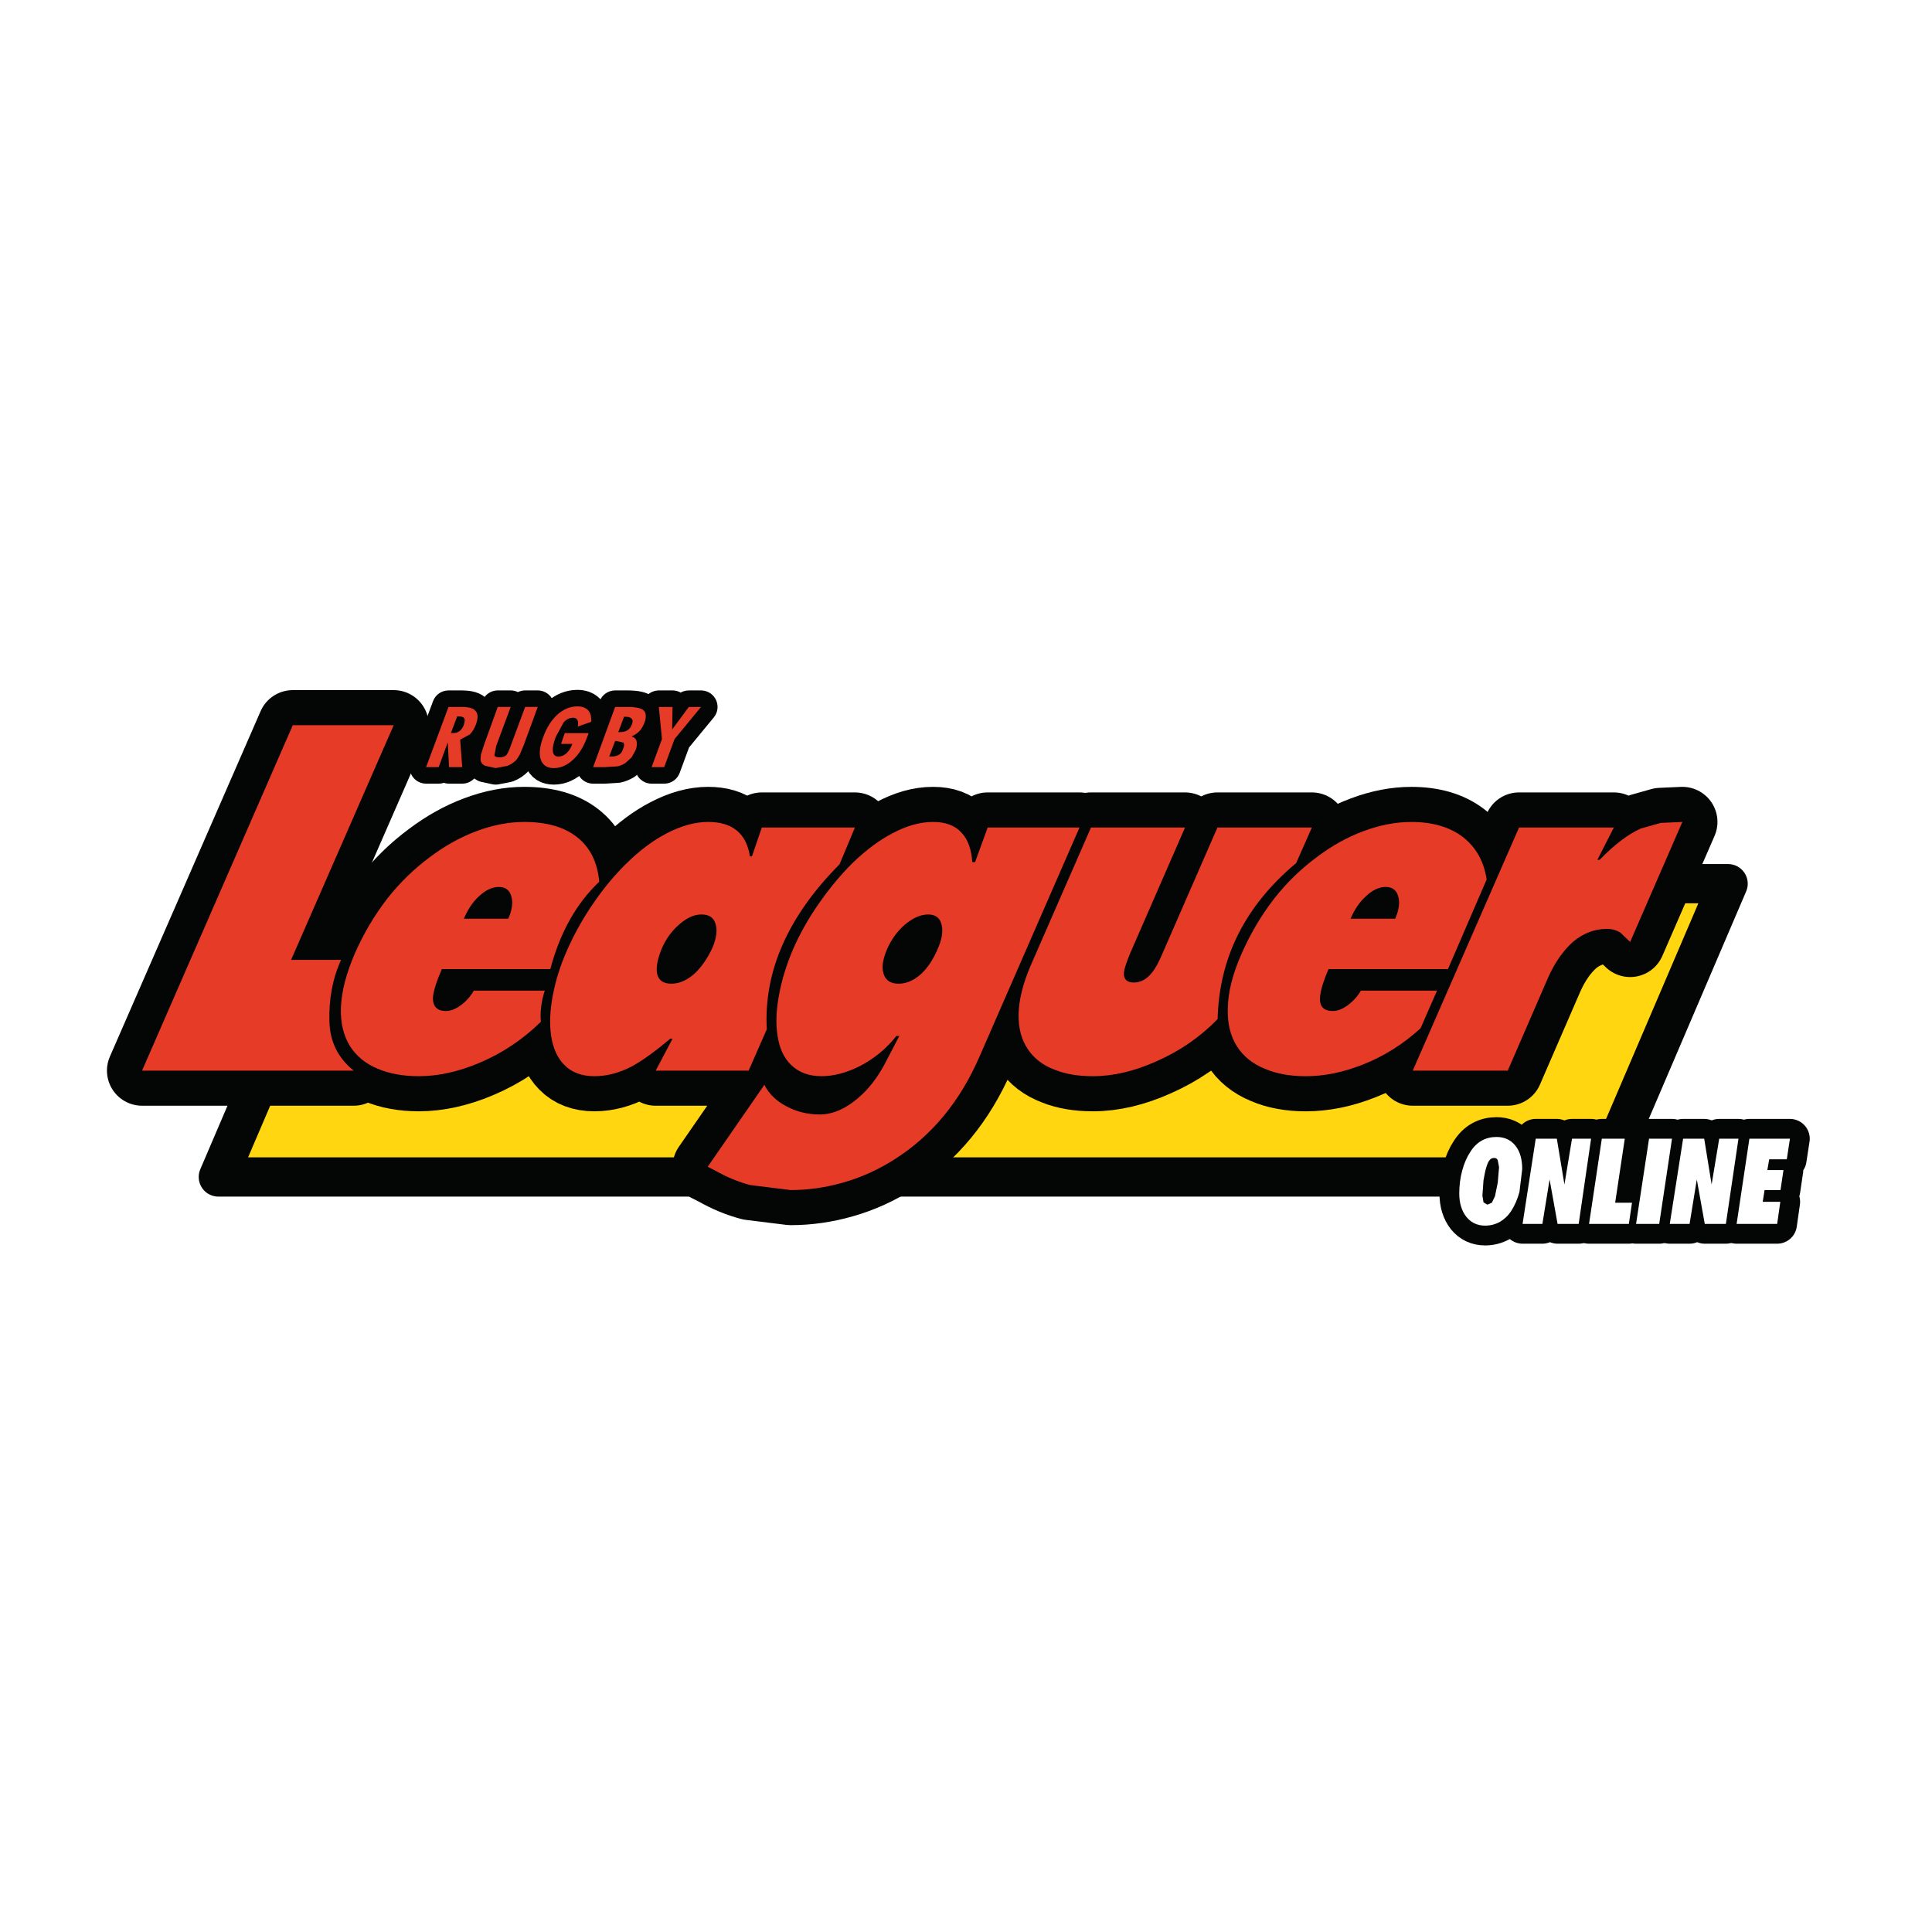 <?xml version="1.0" encoding="utf-8"?>
<!-- Generator: Adobe Illustrator 13.0.0, SVG Export Plug-In . SVG Version: 6.00 Build 14948)  -->
<!DOCTYPE svg PUBLIC "-//W3C//DTD SVG 1.0//EN" "http://www.w3.org/TR/2001/REC-SVG-20010904/DTD/svg10.dtd">
<svg version="1.0" id="Layer_1" xmlns="http://www.w3.org/2000/svg" xmlns:xlink="http://www.w3.org/1999/xlink" x="0px" y="0px"
	 width="192.756px" height="192.756px" viewBox="0 0 192.756 192.756" enable-background="new 0 0 192.756 192.756"
	 xml:space="preserve">
<g>
	<polygon fill-rule="evenodd" clip-rule="evenodd" fill="#FFFFFF" points="0,0 192.756,0 192.756,192.756 0,192.756 0,0 	"/>
	<polygon fill-rule="evenodd" clip-rule="evenodd" fill="#FFD610" points="159.888,117.428 21.784,117.428 34.309,88.166 
		172.413,88.166 159.888,117.428 	"/>
	
		<polygon fill="none" stroke="#040606" stroke-width="3.917" stroke-linecap="round" stroke-linejoin="round" stroke-miterlimit="2.613" points="
		159.888,117.426 21.784,117.426 34.309,88.166 172.413,88.166 159.888,117.426 	"/>
	<path fill-rule="evenodd" clip-rule="evenodd" fill="#040606" d="M42.511,76.538l2.235-6.006h1.312
		c0.739,0,1.201,0.134,1.404,0.422c0.24,0.269,0.24,0.69,0.037,1.285c-0.167,0.441-0.37,0.787-0.628,1.037l-0.96,0.518l0.204,2.744
		h-1.312l-0.129-2.475l-0.905,2.475H42.511L42.511,76.538L42.511,76.538z M45.614,71.472l-0.628,1.669h0.166
		c0.277,0,0.499-0.058,0.684-0.192c0.203-0.153,0.351-0.365,0.443-0.652c0.092-0.288,0.111-0.48,0.055-0.614
		c-0.074-0.134-0.258-0.211-0.554-0.211H45.614L45.614,71.472z"/>
	
		<path fill="none" stroke="#040606" stroke-width="3.294" stroke-linecap="round" stroke-linejoin="round" stroke-miterlimit="2.613" d="
		M42.511,76.538l2.235-6.006h1.312c0.739,0,1.201,0.134,1.404,0.422c0.24,0.269,0.24,0.69,0.037,1.285
		c-0.167,0.441-0.37,0.787-0.628,1.037l-0.96,0.518l0.204,2.744h-1.312l-0.129-2.475l-0.905,2.475H42.511 M45.614,71.472
		l-0.628,1.669h0.166c0.277,0,0.499-0.058,0.684-0.192c0.203-0.153,0.351-0.365,0.443-0.652c0.092-0.288,0.111-0.48,0.055-0.614
		c-0.074-0.134-0.258-0.211-0.554-0.211H45.614L45.614,71.472z"/>
	<path fill-rule="evenodd" clip-rule="evenodd" fill="#040606" d="M51.544,75.789c-0.277,0.288-0.572,0.48-0.905,0.614l-1.183,0.23
		l-1.071-0.23c-0.259-0.134-0.407-0.326-0.443-0.614l0.037-0.499l0.314-0.979l1.367-3.78h1.293l-1.441,3.876l-0.184,0.959
		c0.055,0.134,0.222,0.192,0.499,0.192c0.277,0,0.499-0.058,0.665-0.192c0.148-0.154,0.295-0.479,0.462-0.959l1.441-3.876h1.256
		l-1.385,3.78l-0.406,0.979L51.544,75.789L51.544,75.789z"/>
	
		<path fill="none" stroke="#040606" stroke-width="3.294" stroke-linecap="round" stroke-linejoin="round" stroke-miterlimit="2.613" d="
		M51.544,75.789c-0.277,0.288-0.572,0.48-0.905,0.614l-1.183,0.23l-1.071-0.23c-0.259-0.134-0.407-0.326-0.443-0.614l0.037-0.499
		l0.314-0.979l1.367-3.78h1.293l-1.441,3.876l-0.185,0.959c0.056,0.134,0.222,0.192,0.499,0.192c0.277,0,0.499-0.058,0.665-0.192
		c0.148-0.154,0.295-0.479,0.462-0.959l1.441-3.876h1.256l-1.385,3.78l-0.406,0.979L51.544,75.789L51.544,75.789z"/>
	<path fill-rule="evenodd" clip-rule="evenodd" fill="#040606" d="M58.675,73.314l-0.056,0.115c-0.351,1.017-0.831,1.804-1.441,2.36
		c-0.591,0.557-1.238,0.845-1.921,0.845c-0.665,0-1.09-0.269-1.293-0.825c-0.203-0.557-0.129-1.305,0.222-2.245
		c0.351-0.979,0.832-1.727,1.441-2.283c0.61-0.537,1.275-0.806,1.977-0.806c0.462,0,0.832,0.135,1.072,0.384
		c0.24,0.269,0.333,0.652,0.314,1.151l-1.349,0.48c0.056-0.288,0.056-0.499-0.037-0.653c-0.074-0.153-0.222-0.23-0.425-0.23
		c-0.351,0-0.665,0.154-0.942,0.461l-0.794,1.458c-0.24,0.652-0.333,1.151-0.277,1.477c0.055,0.327,0.24,0.48,0.554,0.48
		c0.296,0,0.554-0.115,0.794-0.327c0.24-0.21,0.443-0.537,0.591-0.94h-1.127l0.37-1.074h2.364L58.675,73.314L58.675,73.314z"/>
	
		<path fill="none" stroke="#040606" stroke-width="3.294" stroke-linecap="round" stroke-linejoin="round" stroke-miterlimit="2.613" d="
		M58.675,73.314l-0.056,0.115c-0.351,1.017-0.831,1.804-1.441,2.36c-0.591,0.557-1.238,0.845-1.921,0.845
		c-0.665,0-1.09-0.269-1.293-0.825c-0.203-0.557-0.129-1.305,0.222-2.245c0.351-0.979,0.832-1.727,1.441-2.283
		c0.61-0.537,1.275-0.806,1.977-0.806c0.462,0,0.832,0.135,1.072,0.384c0.24,0.269,0.333,0.652,0.314,1.151l-1.349,0.48
		c0.056-0.288,0.056-0.499-0.037-0.653c-0.074-0.153-0.222-0.23-0.425-0.23c-0.351,0-0.665,0.154-0.942,0.461l-0.794,1.458
		c-0.24,0.652-0.333,1.151-0.277,1.477c0.055,0.327,0.24,0.48,0.554,0.48c0.296,0,0.554-0.115,0.794-0.327
		c0.24-0.21,0.443-0.537,0.591-0.94h-1.127l0.37-1.074h2.364L58.675,73.314L58.675,73.314z"/>
	<path fill-rule="evenodd" clip-rule="evenodd" fill="#040606" d="M63.792,72.95c-0.204,0.211-0.462,0.384-0.776,0.518
		c0.277,0.096,0.443,0.25,0.499,0.499c0.056,0.21,0.037,0.499-0.092,0.863l-0.406,0.729l-0.628,0.576
		c-0.258,0.153-0.517,0.269-0.794,0.326l-1.256,0.077h-1.164l2.198-6.006h1.238c0.831,0,1.385,0.115,1.626,0.365
		c0.24,0.25,0.258,0.671,0.055,1.228C64.161,72.451,63.995,72.738,63.792,72.95L63.792,72.95L63.792,72.95z M61.815,73.045
		c0.332,0,0.591-0.058,0.794-0.192c0.185-0.115,0.333-0.307,0.425-0.556c0.111-0.25,0.111-0.461-0.018-0.595
		c-0.111-0.134-0.314-0.192-0.628-0.192h-0.129l-0.573,1.535H61.815L61.815,73.045L61.815,73.045z M62.185,74.082l-0.684-0.153
		h-0.129l-0.591,1.554h0.185c0.314,0,0.591-0.058,0.794-0.192c0.185-0.096,0.314-0.288,0.406-0.576
		C62.295,74.427,62.295,74.216,62.185,74.082L62.185,74.082z"/>
	
		<path fill="none" stroke="#040606" stroke-width="3.294" stroke-linecap="round" stroke-linejoin="round" stroke-miterlimit="2.613" d="
		M63.792,72.95c-0.204,0.211-0.462,0.384-0.776,0.518c0.277,0.096,0.443,0.25,0.499,0.499c0.056,0.21,0.037,0.499-0.092,0.863
		l-0.406,0.729l-0.628,0.576c-0.258,0.153-0.517,0.269-0.794,0.326l-1.256,0.077h-1.164l2.198-6.006h1.238
		c0.831,0,1.385,0.115,1.626,0.365c0.24,0.25,0.258,0.671,0.055,1.228C64.161,72.451,63.995,72.738,63.792,72.95 M61.815,73.045
		c0.333,0,0.591-0.058,0.794-0.192c0.185-0.115,0.333-0.307,0.425-0.556c0.111-0.25,0.111-0.461-0.018-0.595
		c-0.111-0.134-0.314-0.192-0.628-0.192h-0.129l-0.573,1.535H61.815 M62.185,74.082l-0.684-0.153h-0.129l-0.591,1.554h0.185
		c0.314,0,0.591-0.058,0.794-0.192c0.185-0.096,0.314-0.288,0.406-0.576C62.295,74.427,62.295,74.216,62.185,74.082L62.185,74.082z"
		/>
	<polygon fill-rule="evenodd" clip-rule="evenodd" fill="#040606" points="69.943,70.532 67.301,73.736 66.267,76.538 
		65.011,76.538 66.045,73.736 65.731,70.532 67.099,70.532 67.061,72.777 68.724,70.532 69.943,70.532 	"/>
	
		<polygon fill="none" stroke="#040606" stroke-width="3.294" stroke-linecap="round" stroke-linejoin="round" stroke-miterlimit="2.613" points="
		69.943,70.532 67.301,73.736 66.267,76.538 65.011,76.538 66.045,73.736 65.731,70.532 67.099,70.532 67.061,72.777 68.724,70.532 
		69.943,70.532 	"/>
	<path fill-rule="evenodd" clip-rule="evenodd" fill="#040606" d="M39.278,72.355L29.044,95.764h4.988
		c-0.85,1.861-1.238,3.914-1.164,6.197c0.055,1.977,0.868,3.607,2.419,4.855H14.173L29.21,72.355H39.278L39.278,72.355z"/>
	
		<path fill="none" stroke="#040606" stroke-width="7.004" stroke-linecap="round" stroke-linejoin="round" stroke-miterlimit="2.613" d="
		M39.278,72.355L29.044,95.764h4.988c-0.85,1.861-1.238,3.914-1.164,6.197c0.055,1.977,0.868,3.607,2.419,4.855H14.173L29.21,72.355
		H39.278L39.278,72.355z"/>
	<path fill-rule="evenodd" clip-rule="evenodd" fill="#040606" d="M47.535,82.927c1.626-0.614,3.215-0.921,4.767-0.921
		c2.216,0,3.971,0.499,5.246,1.497c1.312,1.017,2.069,2.514,2.235,4.471c-2.291,2.168-3.917,5.084-4.877,8.711H44.081
		c-0.536,1.247-0.832,2.188-0.887,2.84c-0.019,0.9,0.425,1.342,1.293,1.342c0.48,0,0.979-0.191,1.514-0.594
		c0.499-0.365,0.924-0.844,1.275-1.439h7.075c-0.351,1.113-0.48,2.148-0.388,3.107c-1.773,1.746-3.824,3.129-6.151,4.107
		c-2.087,0.883-4.101,1.324-6.022,1.324c-1.57,0-2.956-0.25-4.12-0.748c-1.201-0.5-2.106-1.248-2.752-2.246
		c-0.646-1.055-0.96-2.34-0.905-3.838c0.055-1.611,0.536-3.434,1.404-5.449c0.868-1.957,1.939-3.78,3.232-5.449
		c1.256-1.593,2.66-2.955,4.212-4.106C44.358,84.405,45.928,83.522,47.535,82.927L47.535,82.927L47.535,82.927z M47.757,89.451
		c-0.609,0.556-1.09,1.305-1.478,2.207h4.434c0.37-0.844,0.48-1.574,0.314-2.188c-0.166-0.652-0.591-0.979-1.256-0.979
		C49.087,88.492,48.422,88.818,47.757,89.451L47.757,89.451z"/>
	
		<path fill="none" stroke="#040606" stroke-width="7.004" stroke-linecap="round" stroke-linejoin="round" stroke-miterlimit="2.613" d="
		M47.535,82.927c1.626-0.614,3.215-0.921,4.767-0.921c2.216,0,3.971,0.499,5.246,1.497c1.312,1.017,2.069,2.514,2.235,4.471
		c-2.291,2.168-3.917,5.084-4.877,8.711H44.081c-0.536,1.247-0.832,2.188-0.887,2.84c-0.019,0.9,0.425,1.342,1.293,1.342
		c0.48,0,0.979-0.191,1.515-0.594c0.499-0.365,0.924-0.844,1.275-1.439h7.075c-0.351,1.113-0.48,2.148-0.388,3.107
		c-1.773,1.746-3.824,3.129-6.151,4.107c-2.087,0.883-4.101,1.324-6.022,1.324c-1.57,0-2.956-0.25-4.12-0.748
		c-1.201-0.5-2.106-1.248-2.752-2.246c-0.646-1.055-0.96-2.34-0.905-3.838c0.055-1.611,0.536-3.434,1.404-5.449
		c0.869-1.957,1.94-3.78,3.233-5.449c1.256-1.593,2.66-2.955,4.212-4.106C44.358,84.405,45.928,83.522,47.535,82.927 M47.757,89.451
		c-0.609,0.556-1.09,1.305-1.478,2.207h4.434c0.37-0.844,0.48-1.574,0.314-2.188c-0.166-0.652-0.591-0.979-1.256-0.979
		C49.087,88.492,48.422,88.818,47.757,89.451L47.757,89.451z"/>
	<path fill-rule="evenodd" clip-rule="evenodd" fill="#040606" d="M70.645,82.006c2.438,0,3.824,1.151,4.175,3.435h0.204
		l0.979-2.878h9.292l-1.533,3.665c-5.154,5.2-7.574,10.688-7.26,16.464l-1.81,4.125h-9.273l1.681-3.186h-0.222
		c-1.534,1.285-2.79,2.188-3.806,2.744c-1.275,0.672-2.531,0.998-3.769,0.998c-1.274,0-2.291-0.385-3.011-1.133
		c-0.683-0.691-1.126-1.67-1.312-2.936c-0.166-1.17-0.111-2.533,0.185-4.049c0.277-1.459,0.739-2.936,1.404-4.432
		c0.684-1.554,1.533-3.089,2.549-4.586c1.053-1.554,2.18-2.917,3.417-4.125c1.312-1.286,2.623-2.264,3.953-2.955
		C67.948,82.39,69.333,82.006,70.645,82.006L70.645,82.006L70.645,82.006z M71.384,92.157c-0.185-0.614-0.647-0.921-1.404-0.921
		c-0.739,0-1.478,0.345-2.235,1.017c-0.721,0.633-1.293,1.401-1.7,2.341c-0.425,1.017-0.591,1.842-0.499,2.475
		c0.129,0.711,0.591,1.074,1.422,1.074c0.831,0,1.644-0.363,2.42-1.094c0.683-0.671,1.256-1.534,1.718-2.551
		C71.495,93.538,71.587,92.751,71.384,92.157L71.384,92.157z"/>
	
		<path fill="none" stroke="#040606" stroke-width="7.004" stroke-linecap="round" stroke-linejoin="round" stroke-miterlimit="2.613" d="
		M70.645,82.006c2.438,0,3.824,1.151,4.175,3.435h0.204l0.979-2.878h9.292l-1.534,3.665c-5.154,5.2-7.574,10.688-7.26,16.464
		l-1.81,4.125h-9.273l1.681-3.186h-0.222c-1.534,1.285-2.79,2.188-3.806,2.744c-1.275,0.672-2.531,0.998-3.769,0.998
		c-1.274,0-2.291-0.385-3.011-1.133c-0.683-0.691-1.126-1.67-1.312-2.936c-0.166-1.17-0.111-2.533,0.185-4.049
		c0.277-1.459,0.739-2.936,1.404-4.432c0.684-1.554,1.533-3.089,2.549-4.586c1.053-1.554,2.18-2.917,3.417-4.125
		c1.312-1.286,2.623-2.264,3.953-2.955C67.948,82.39,69.333,82.006,70.645,82.006 M71.384,92.157
		c-0.185-0.614-0.647-0.921-1.404-0.921c-0.739,0-1.478,0.345-2.235,1.017c-0.721,0.633-1.293,1.401-1.7,2.341
		c-0.425,1.017-0.591,1.842-0.499,2.475c0.129,0.711,0.591,1.074,1.422,1.074c0.831,0,1.644-0.363,2.42-1.094
		c0.683-0.671,1.256-1.534,1.718-2.551C71.495,93.538,71.587,92.751,71.384,92.157L71.384,92.157z"/>
	<path fill-rule="evenodd" clip-rule="evenodd" fill="#040606" d="M93.09,82.006c1.238,0,2.18,0.345,2.826,1.055
		c0.647,0.671,0.998,1.65,1.09,2.955h0.277l1.256-3.454h9.163l-9.976,22.854c-1.939,4.471-4.748,7.867-8.405,10.207
		c-1.644,1.055-3.362,1.842-5.191,2.359c-1.736,0.5-3.492,0.75-5.247,0.75l-4.045-0.5c-1.164-0.307-2.328-0.787-3.474-1.439
		l-0.757-0.383l5.652-8.174c0.462,0.902,1.201,1.631,2.254,2.168c0.979,0.518,2.069,0.787,3.27,0.787
		c1.256,0,2.494-0.52,3.732-1.555c1.164-0.959,2.124-2.227,2.918-3.799l1.293-2.477h-0.295c-0.998,1.268-2.217,2.266-3.658,3.014
		c-1.349,0.672-2.604,0.998-3.806,0.998c-1.274,0-2.291-0.385-3.048-1.133c-0.72-0.691-1.164-1.67-1.349-2.936
		c-0.185-1.209-0.129-2.57,0.167-4.105c0.277-1.479,0.739-2.994,1.404-4.529c0.665-1.516,1.515-3.032,2.549-4.51
		c1.053-1.516,2.18-2.878,3.381-4.067c1.312-1.267,2.623-2.245,3.935-2.936C90.43,82.39,91.778,82.006,93.09,82.006L93.09,82.006
		L93.09,82.006z M88.49,94.728c-0.425,0.998-0.536,1.804-0.333,2.437c0.203,0.652,0.702,0.979,1.496,0.979
		c0.776,0,1.533-0.326,2.272-0.997c0.646-0.614,1.164-1.401,1.588-2.379c0.443-0.959,0.591-1.784,0.443-2.456
		c-0.148-0.71-0.591-1.075-1.349-1.075s-1.533,0.345-2.328,1.017C89.506,92.924,88.915,93.75,88.49,94.728L88.49,94.728z"/>
	
		<path fill="none" stroke="#040606" stroke-width="7.004" stroke-linecap="round" stroke-linejoin="round" stroke-miterlimit="2.613" d="
		M93.09,82.006c1.238,0,2.18,0.345,2.826,1.055c0.647,0.671,0.998,1.65,1.09,2.955h0.277l1.256-3.454h9.163l-9.976,22.854
		c-1.939,4.471-4.748,7.867-8.405,10.207c-1.644,1.055-3.362,1.842-5.191,2.359c-1.736,0.5-3.492,0.75-5.247,0.75l-4.045-0.5
		c-1.164-0.307-2.328-0.787-3.474-1.439l-0.757-0.383l5.652-8.174c0.462,0.902,1.201,1.631,2.254,2.168
		c0.979,0.518,2.069,0.787,3.27,0.787c1.256,0,2.494-0.52,3.732-1.555c1.164-0.959,2.124-2.227,2.918-3.799l1.293-2.477h-0.295
		c-0.998,1.268-2.217,2.266-3.658,3.014c-1.349,0.672-2.604,0.998-3.806,0.998c-1.274,0-2.291-0.385-3.048-1.133
		c-0.72-0.691-1.164-1.67-1.349-2.936c-0.185-1.209-0.129-2.57,0.167-4.105c0.277-1.479,0.739-2.994,1.404-4.529
		c0.665-1.516,1.515-3.032,2.549-4.51c1.053-1.516,2.18-2.878,3.381-4.067c1.312-1.267,2.623-2.245,3.935-2.936
		C90.43,82.39,91.778,82.006,93.09,82.006 M88.49,94.728c-0.425,0.998-0.536,1.804-0.333,2.437c0.203,0.652,0.702,0.979,1.496,0.979
		c0.776,0,1.533-0.326,2.272-0.997c0.646-0.614,1.164-1.401,1.588-2.379c0.443-0.959,0.591-1.784,0.443-2.456
		c-0.148-0.71-0.591-1.075-1.349-1.075s-1.533,0.345-2.328,1.017C89.506,92.924,88.915,93.75,88.49,94.728L88.49,94.728z"/>
	<path fill-rule="evenodd" clip-rule="evenodd" fill="#040606" d="M118.231,82.562l-5.468,12.53
		c-0.388,0.94-0.609,1.593-0.629,1.976c-0.036,0.633,0.297,0.959,0.979,0.959c0.684,0,1.294-0.326,1.792-0.959
		c0.333-0.383,0.702-1.036,1.09-1.976l5.469-12.53h9.421l-1.57,3.55c-5.08,4.241-7.685,9.44-7.833,15.562
		c-1.736,1.785-3.769,3.186-6.077,4.201c-2.217,0.998-4.341,1.498-6.373,1.498c-1.46,0-2.734-0.211-3.824-0.652
		c-1.164-0.441-2.032-1.113-2.642-2.016c-0.646-0.939-0.961-2.092-0.942-3.453c0.019-1.459,0.425-3.109,1.22-4.951l6.004-13.739
		H118.231L118.231,82.562z"/>
	
		<path fill="none" stroke="#040606" stroke-width="7.004" stroke-linecap="round" stroke-linejoin="round" stroke-miterlimit="2.613" d="
		M118.231,82.562l-5.468,12.53c-0.388,0.94-0.609,1.593-0.629,1.976c-0.036,0.633,0.297,0.959,0.979,0.959
		c0.684,0,1.294-0.326,1.792-0.959c0.333-0.383,0.702-1.036,1.09-1.976l5.469-12.53h9.421l-1.57,3.55
		c-5.08,4.241-7.685,9.44-7.833,15.562c-1.736,1.785-3.769,3.186-6.077,4.201c-2.217,0.998-4.341,1.498-6.373,1.498
		c-1.46,0-2.734-0.211-3.824-0.652c-1.164-0.441-2.032-1.113-2.642-2.016c-0.646-0.939-0.961-2.092-0.942-3.453
		c0.019-1.459,0.425-3.109,1.22-4.951l6.004-13.739H118.231L118.231,82.562z"/>
	<path fill-rule="evenodd" clip-rule="evenodd" fill="#040606" d="M145.941,83.503c1.312,1.017,2.105,2.417,2.383,4.24l-3.861,8.942
		h-11.915c-0.535,1.247-0.812,2.188-0.85,2.84c-0.056,0.9,0.37,1.342,1.274,1.342c0.48,0,0.979-0.191,1.516-0.594
		c0.498-0.365,0.941-0.844,1.293-1.439h7.592l-1.645,3.762c-1.754,1.592-3.694,2.82-5.837,3.645
		c-1.902,0.748-3.769,1.133-5.616,1.133c-1.569,0-2.937-0.25-4.101-0.748c-1.219-0.5-2.143-1.248-2.771-2.246
		c-0.665-1.055-0.961-2.34-0.905-3.838c0.037-1.611,0.499-3.434,1.403-5.449c0.868-1.957,1.939-3.78,3.233-5.449
		c1.256-1.593,2.66-2.955,4.212-4.106c1.496-1.132,3.066-2.015,4.673-2.609c1.645-0.614,3.233-0.921,4.785-0.921
		C142.911,82.006,144.629,82.505,145.941,83.503L145.941,83.503L145.941,83.503z M136.243,89.451
		c-0.61,0.556-1.109,1.305-1.497,2.207h4.452c0.369-0.844,0.48-1.574,0.314-2.188c-0.167-0.652-0.592-0.979-1.257-0.979
		C137.573,88.492,136.89,88.818,136.243,89.451L136.243,89.451z"/>
	
		<path fill="none" stroke="#040606" stroke-width="7.004" stroke-linecap="round" stroke-linejoin="round" stroke-miterlimit="2.613" d="
		M145.94,83.503c1.312,1.017,2.106,2.417,2.384,4.24l-3.861,8.942h-11.915c-0.535,1.247-0.812,2.188-0.85,2.84
		c-0.056,0.9,0.37,1.342,1.274,1.342c0.48,0,0.979-0.191,1.516-0.594c0.498-0.365,0.941-0.844,1.293-1.439h7.592l-1.645,3.762
		c-1.754,1.592-3.694,2.82-5.837,3.645c-1.902,0.748-3.769,1.133-5.616,1.133c-1.569,0-2.937-0.25-4.101-0.748
		c-1.219-0.5-2.143-1.248-2.771-2.246c-0.665-1.055-0.961-2.34-0.905-3.838c0.037-1.611,0.499-3.434,1.403-5.449
		c0.868-1.957,1.939-3.78,3.233-5.449c1.256-1.593,2.66-2.955,4.212-4.106c1.496-1.132,3.066-2.015,4.673-2.609
		c1.645-0.614,3.233-0.921,4.785-0.921C142.911,82.006,144.629,82.505,145.94,83.503 M136.243,89.451
		c-0.61,0.556-1.109,1.305-1.497,2.207h4.452c0.369-0.844,0.48-1.574,0.314-2.188c-0.167-0.652-0.592-0.979-1.257-0.979
		C137.573,88.492,136.89,88.818,136.243,89.451L136.243,89.451z"/>
	<path fill-rule="evenodd" clip-rule="evenodd" fill="#040606" d="M165.688,82.102l2.161-0.096l-5.209,11.973l-0.961-0.921
		c-0.388-0.25-0.831-0.383-1.367-0.383c-1.2,0-2.327,0.422-3.343,1.266c-0.979,0.863-1.811,2.034-2.494,3.549l-4.046,9.326h-9.477
		l10.604-24.254h9.458l-1.644,3.224h0.222c1.496-1.535,2.862-2.571,4.119-3.127L165.688,82.102L165.688,82.102z"/>
	
		<path fill="none" stroke="#040606" stroke-width="7.004" stroke-linecap="round" stroke-linejoin="round" stroke-miterlimit="2.613" d="
		M165.688,82.102l2.161-0.096l-5.209,11.973l-0.961-0.921c-0.388-0.25-0.831-0.383-1.367-0.383c-1.2,0-2.327,0.422-3.343,1.266
		c-0.979,0.863-1.811,2.034-2.494,3.549l-4.046,9.326h-9.477l10.604-24.254h9.458l-1.644,3.224h0.222
		c1.496-1.535,2.862-2.571,4.119-3.127L165.688,82.102L165.688,82.102z"/>
	<path fill-rule="evenodd" clip-rule="evenodd" fill="#E63B26" d="M39.278,72.355L29.044,95.764h4.988
		c-0.85,1.861-1.238,3.914-1.164,6.197c0.055,1.977,0.868,3.607,2.419,4.855H14.173L29.21,72.355H39.278L39.278,72.355z"/>
	<path fill-rule="evenodd" clip-rule="evenodd" fill="#E63B26" d="M47.535,82.927c1.626-0.614,3.215-0.921,4.767-0.921
		c2.216,0,3.971,0.499,5.246,1.497c1.312,1.017,2.069,2.514,2.235,4.471c-2.291,2.168-3.917,5.084-4.877,8.711H44.081
		c-0.536,1.247-0.832,2.188-0.887,2.84c-0.019,0.9,0.425,1.342,1.293,1.342c0.48,0,0.979-0.191,1.514-0.594
		c0.499-0.365,0.924-0.844,1.275-1.439h7.075c-0.351,1.113-0.48,2.148-0.388,3.107c-1.773,1.746-3.824,3.129-6.151,4.107
		c-2.087,0.883-4.101,1.324-6.022,1.324c-1.57,0-2.956-0.25-4.12-0.748c-1.201-0.5-2.106-1.248-2.752-2.246
		c-0.646-1.055-0.96-2.34-0.905-3.838c0.055-1.611,0.536-3.434,1.404-5.449c0.868-1.957,1.939-3.78,3.232-5.449
		c1.256-1.593,2.66-2.955,4.212-4.106C44.358,84.405,45.928,83.522,47.535,82.927L47.535,82.927L47.535,82.927z M47.757,89.451
		c-0.609,0.556-1.09,1.305-1.478,2.207h4.434c0.37-0.844,0.48-1.574,0.314-2.188c-0.166-0.652-0.591-0.979-1.256-0.979
		C49.087,88.492,48.422,88.818,47.757,89.451L47.757,89.451z"/>
	<path fill-rule="evenodd" clip-rule="evenodd" fill="#E63B26" d="M70.645,82.006c2.438,0,3.824,1.151,4.175,3.435h0.204
		l0.979-2.878h9.292l-1.533,3.665c-5.154,5.2-7.574,10.688-7.26,16.464l-1.81,4.125h-9.273l1.681-3.186h-0.222
		c-1.534,1.285-2.79,2.188-3.806,2.744c-1.275,0.672-2.531,0.998-3.769,0.998c-1.274,0-2.291-0.385-3.011-1.133
		c-0.683-0.691-1.126-1.67-1.312-2.936c-0.166-1.17-0.111-2.533,0.185-4.049c0.277-1.459,0.739-2.936,1.404-4.432
		c0.684-1.554,1.533-3.089,2.549-4.586c1.053-1.554,2.18-2.917,3.417-4.125c1.312-1.286,2.623-2.264,3.953-2.955
		C67.948,82.39,69.333,82.006,70.645,82.006L70.645,82.006L70.645,82.006z M71.384,92.157c-0.185-0.614-0.647-0.921-1.404-0.921
		c-0.739,0-1.478,0.345-2.235,1.017c-0.721,0.633-1.293,1.401-1.7,2.341c-0.425,1.017-0.591,1.842-0.499,2.475
		c0.129,0.711,0.591,1.074,1.422,1.074c0.831,0,1.644-0.363,2.42-1.094c0.683-0.671,1.256-1.534,1.718-2.551
		C71.495,93.538,71.587,92.751,71.384,92.157L71.384,92.157z"/>
	<path fill-rule="evenodd" clip-rule="evenodd" fill="#E63B26" d="M93.09,82.006c1.238,0,2.18,0.345,2.826,1.055
		c0.647,0.671,0.998,1.65,1.09,2.955h0.277l1.256-3.454h9.163l-9.976,22.854c-1.939,4.471-4.748,7.867-8.405,10.207
		c-1.644,1.055-3.362,1.842-5.191,2.359c-1.736,0.5-3.492,0.75-5.247,0.75l-4.045-0.5c-1.164-0.307-2.328-0.787-3.474-1.439
		l-0.757-0.383l5.652-8.174c0.462,0.902,1.201,1.631,2.254,2.168c0.979,0.518,2.069,0.787,3.27,0.787
		c1.256,0,2.494-0.52,3.732-1.555c1.164-0.959,2.124-2.227,2.918-3.799l1.293-2.477h-0.295c-0.998,1.268-2.217,2.266-3.658,3.014
		c-1.349,0.672-2.604,0.998-3.806,0.998c-1.274,0-2.291-0.385-3.048-1.133c-0.72-0.691-1.164-1.67-1.349-2.936
		c-0.185-1.209-0.129-2.57,0.167-4.105c0.277-1.479,0.739-2.994,1.404-4.529c0.665-1.516,1.515-3.032,2.549-4.51
		c1.053-1.516,2.18-2.878,3.381-4.067c1.312-1.267,2.623-2.245,3.935-2.936C90.43,82.39,91.778,82.006,93.09,82.006L93.09,82.006
		L93.09,82.006z M88.49,94.728c-0.425,0.998-0.536,1.804-0.333,2.437c0.203,0.652,0.702,0.979,1.496,0.979
		c0.776,0,1.533-0.326,2.272-0.997c0.646-0.614,1.164-1.401,1.588-2.379c0.443-0.959,0.591-1.784,0.443-2.456
		c-0.148-0.71-0.591-1.075-1.349-1.075s-1.533,0.345-2.328,1.017C89.506,92.924,88.915,93.75,88.49,94.728L88.49,94.728z"/>
	<path fill-rule="evenodd" clip-rule="evenodd" fill="#E63B26" d="M118.231,82.562l-5.468,12.53
		c-0.388,0.94-0.609,1.593-0.629,1.976c-0.036,0.633,0.297,0.959,0.979,0.959c0.684,0,1.294-0.326,1.792-0.959
		c0.333-0.383,0.702-1.036,1.09-1.976l5.469-12.53h9.421l-1.57,3.55c-5.08,4.241-7.685,9.44-7.833,15.562
		c-1.736,1.785-3.769,3.186-6.077,4.201c-2.217,0.998-4.341,1.498-6.373,1.498c-1.46,0-2.734-0.211-3.824-0.652
		c-1.164-0.441-2.032-1.113-2.642-2.016c-0.646-0.939-0.961-2.092-0.942-3.453c0.019-1.459,0.425-3.109,1.22-4.951l6.004-13.739
		H118.231L118.231,82.562z"/>
	<path fill-rule="evenodd" clip-rule="evenodd" fill="#E63B26" d="M145.941,83.503c1.312,1.017,2.105,2.417,2.383,4.24l-3.861,8.942
		h-11.915c-0.535,1.247-0.812,2.188-0.85,2.84c-0.056,0.9,0.37,1.342,1.274,1.342c0.48,0,0.979-0.191,1.516-0.594
		c0.498-0.365,0.941-0.844,1.293-1.439h7.592l-1.645,3.762c-1.754,1.592-3.694,2.82-5.837,3.645
		c-1.902,0.748-3.769,1.133-5.616,1.133c-1.569,0-2.937-0.25-4.101-0.748c-1.219-0.5-2.143-1.248-2.771-2.246
		c-0.665-1.055-0.961-2.34-0.905-3.838c0.037-1.611,0.499-3.434,1.403-5.449c0.868-1.957,1.939-3.78,3.233-5.449
		c1.256-1.593,2.66-2.955,4.212-4.106c1.496-1.132,3.066-2.015,4.673-2.609c1.645-0.614,3.233-0.921,4.785-0.921
		C142.911,82.006,144.629,82.505,145.941,83.503L145.941,83.503L145.941,83.503z M136.243,89.451
		c-0.61,0.556-1.109,1.305-1.497,2.207h4.452c0.369-0.844,0.48-1.574,0.314-2.188c-0.167-0.652-0.592-0.979-1.257-0.979
		C137.573,88.492,136.89,88.818,136.243,89.451L136.243,89.451z"/>
	<path fill-rule="evenodd" clip-rule="evenodd" fill="#E63B26" d="M165.688,82.102l2.161-0.096l-5.209,11.973l-0.961-0.921
		c-0.388-0.25-0.831-0.383-1.367-0.383c-1.2,0-2.327,0.422-3.343,1.266c-0.979,0.863-1.811,2.034-2.494,3.549l-4.046,9.326h-9.477
		l10.604-24.254h9.458l-1.644,3.224h0.222c1.496-1.535,2.862-2.571,4.119-3.127L165.688,82.102L165.688,82.102z"/>
	<path fill-rule="evenodd" clip-rule="evenodd" fill="#E63B26" d="M42.511,76.538l2.235-6.006h1.312
		c0.739,0,1.201,0.134,1.404,0.422c0.24,0.269,0.24,0.69,0.037,1.285c-0.167,0.441-0.37,0.787-0.628,1.037l-0.96,0.518l0.204,2.744
		h-1.312l-0.129-2.475l-0.905,2.475H42.511L42.511,76.538L42.511,76.538z M45.614,71.472l-0.628,1.669h0.166
		c0.277,0,0.499-0.058,0.684-0.192c0.203-0.153,0.351-0.365,0.443-0.652c0.092-0.288,0.111-0.48,0.055-0.614
		c-0.074-0.134-0.258-0.211-0.554-0.211H45.614L45.614,71.472z"/>
	<path fill-rule="evenodd" clip-rule="evenodd" fill="#E63B26" d="M51.544,75.789c-0.277,0.288-0.572,0.48-0.905,0.614l-1.183,0.23
		l-1.071-0.23c-0.259-0.134-0.407-0.326-0.443-0.614l0.037-0.499l0.314-0.979l1.367-3.78h1.293l-1.441,3.876l-0.184,0.959
		c0.055,0.134,0.222,0.192,0.499,0.192c0.277,0,0.499-0.058,0.665-0.192c0.148-0.154,0.295-0.479,0.462-0.959l1.441-3.876h1.256
		l-1.385,3.78l-0.406,0.979L51.544,75.789L51.544,75.789z"/>
	<path fill-rule="evenodd" clip-rule="evenodd" fill="#E63B26" d="M58.675,73.314l-0.056,0.115c-0.351,1.017-0.831,1.804-1.441,2.36
		c-0.591,0.557-1.238,0.845-1.921,0.845c-0.665,0-1.09-0.269-1.293-0.825c-0.203-0.557-0.129-1.305,0.222-2.245
		c0.351-0.979,0.832-1.727,1.441-2.283c0.61-0.537,1.275-0.806,1.977-0.806c0.462,0,0.832,0.135,1.072,0.384
		c0.24,0.269,0.333,0.652,0.314,1.151l-1.349,0.48c0.056-0.288,0.056-0.499-0.037-0.653c-0.074-0.153-0.222-0.23-0.425-0.23
		c-0.351,0-0.665,0.154-0.942,0.461l-0.794,1.458c-0.24,0.652-0.333,1.151-0.277,1.477c0.055,0.327,0.24,0.48,0.554,0.48
		c0.296,0,0.554-0.115,0.794-0.327c0.24-0.21,0.443-0.537,0.591-0.94h-1.127l0.37-1.074h2.364L58.675,73.314L58.675,73.314z"/>
	<path fill-rule="evenodd" clip-rule="evenodd" fill="#E63B26" d="M63.792,72.95c-0.204,0.211-0.462,0.384-0.776,0.518
		c0.277,0.096,0.443,0.25,0.499,0.499c0.056,0.21,0.037,0.499-0.092,0.863l-0.406,0.729l-0.628,0.576
		c-0.258,0.153-0.517,0.269-0.794,0.326l-1.256,0.077h-1.164l2.198-6.006h1.238c0.831,0,1.385,0.115,1.626,0.365
		c0.24,0.25,0.258,0.671,0.055,1.228C64.161,72.451,63.995,72.738,63.792,72.95L63.792,72.95L63.792,72.95z M61.815,73.045
		c0.332,0,0.591-0.058,0.794-0.192c0.185-0.115,0.333-0.307,0.425-0.556c0.111-0.25,0.111-0.461-0.018-0.595
		c-0.111-0.134-0.314-0.192-0.628-0.192h-0.129l-0.573,1.535H61.815L61.815,73.045L61.815,73.045z M62.185,74.082l-0.684-0.153
		h-0.129l-0.591,1.554h0.185c0.314,0,0.591-0.058,0.794-0.192c0.185-0.096,0.314-0.288,0.406-0.576
		C62.295,74.427,62.295,74.216,62.185,74.082L62.185,74.082z"/>
	<polygon fill-rule="evenodd" clip-rule="evenodd" fill="#E63B26" points="69.943,70.532 67.301,73.736 66.267,76.538 
		65.011,76.538 66.045,73.736 65.731,70.532 67.099,70.532 67.061,72.777 68.724,70.532 69.943,70.532 	"/>
	<path fill-rule="evenodd" clip-rule="evenodd" fill="#040606" d="M149.303,113.436c0.795,0,1.423,0.287,1.885,0.863
		s0.684,1.363,0.684,2.342l-0.277,2.283c-0.203,0.748-0.48,1.361-0.812,1.881c-0.314,0.479-0.702,0.844-1.127,1.094
		c-0.443,0.248-0.942,0.383-1.479,0.383c-0.775,0-1.403-0.287-1.884-0.883c-0.462-0.594-0.702-1.361-0.702-2.322
		c0-0.785,0.093-1.553,0.296-2.301c0.203-0.75,0.48-1.363,0.812-1.861c0.314-0.5,0.684-0.863,1.127-1.113
		S148.768,113.436,149.303,113.436L149.303,113.436L149.303,113.436z M148.01,117.754l-0.11,1.533l0.11,0.672l0.389,0.23
		l0.443-0.191l0.313-0.652l0.277-1.363l0.129-1.533l-0.129-0.691c-0.056-0.154-0.185-0.23-0.352-0.23
		c-0.185,0-0.332,0.057-0.443,0.191c-0.129,0.135-0.222,0.346-0.313,0.633C148.194,116.736,148.103,117.197,148.01,117.754
		L148.01,117.754z"/>
	
		<path fill="none" stroke="#040606" stroke-width="3.95" stroke-linecap="round" stroke-linejoin="round" stroke-miterlimit="2.613" d="
		M149.303,113.436c0.795,0,1.423,0.287,1.885,0.863s0.684,1.363,0.684,2.342l-0.277,2.283c-0.203,0.748-0.48,1.361-0.812,1.881
		c-0.314,0.479-0.702,0.844-1.127,1.094c-0.443,0.248-0.942,0.383-1.479,0.383c-0.775,0-1.403-0.287-1.884-0.883
		c-0.462-0.594-0.702-1.361-0.702-2.322c0-0.785,0.093-1.553,0.296-2.301c0.203-0.75,0.48-1.363,0.812-1.861
		c0.314-0.5,0.684-0.863,1.127-1.113S148.768,113.436,149.303,113.436 M148.01,117.754l-0.11,1.533l0.11,0.672l0.389,0.23
		l0.443-0.191l0.313-0.652l0.277-1.363l0.129-1.535l-0.129-0.689c-0.056-0.154-0.185-0.23-0.352-0.23
		c-0.185,0-0.332,0.057-0.443,0.191c-0.129,0.135-0.222,0.346-0.313,0.633C148.194,116.736,148.103,117.197,148.01,117.754
		L148.01,117.754z"/>
	<polygon fill-rule="evenodd" clip-rule="evenodd" fill="#040606" points="155.325,113.609 156.083,118.176 156.84,113.609 
		158.743,113.609 157.505,122.109 155.399,122.109 154.604,117.676 153.884,122.109 151.907,122.109 153.22,113.609 
		155.325,113.609 	"/>
	
		<polygon fill="none" stroke="#040606" stroke-width="3.95" stroke-linecap="round" stroke-linejoin="round" stroke-miterlimit="2.613" points="
		155.325,113.609 156.083,118.176 156.84,113.609 158.743,113.609 157.505,122.109 155.399,122.109 154.604,117.676 
		153.884,122.109 151.907,122.109 153.22,113.609 155.325,113.609 	"/>
	<polygon fill-rule="evenodd" clip-rule="evenodd" fill="#040606" points="162.104,113.609 161.145,119.998 162.825,119.998 
		162.511,122.109 158.539,122.109 159.814,113.609 162.104,113.609 	"/>
	
		<polygon fill="none" stroke="#040606" stroke-width="3.95" stroke-linecap="round" stroke-linejoin="round" stroke-miterlimit="2.613" points="
		162.104,113.609 161.145,119.998 162.825,119.998 162.511,122.109 158.539,122.109 159.814,113.609 162.104,113.609 	"/>
	<polygon fill-rule="evenodd" clip-rule="evenodd" fill="#040606" points="166.815,113.609 165.541,122.109 163.231,122.109 
		164.525,113.609 166.815,113.609 	"/>
	
		<polygon fill="none" stroke="#040606" stroke-width="3.95" stroke-linecap="round" stroke-linejoin="round" stroke-miterlimit="2.613" points="
		166.815,113.609 165.541,122.109 163.231,122.109 164.524,113.609 166.815,113.609 	"/>
	<polygon fill-rule="evenodd" clip-rule="evenodd" fill="#040606" points="170.029,113.609 170.769,118.176 171.526,113.609 
		173.447,113.609 172.191,122.109 170.085,122.109 169.291,117.676 168.57,122.109 166.594,122.109 167.924,113.609 
		170.029,113.609 	"/>
	
		<polygon fill="none" stroke="#040606" stroke-width="3.95" stroke-linecap="round" stroke-linejoin="round" stroke-miterlimit="2.613" points="
		170.029,113.609 170.769,118.176 171.526,113.609 173.447,113.609 172.19,122.109 170.085,122.109 169.291,117.676 168.57,122.109 
		166.594,122.109 167.924,113.609 170.029,113.609 	"/>
	<polygon fill-rule="evenodd" clip-rule="evenodd" fill="#040606" points="178.583,113.609 178.269,115.662 176.514,115.662 
		176.329,116.736 177.937,116.736 177.641,118.732 176.052,118.732 175.867,119.902 177.622,119.902 177.308,122.109 
		173.263,122.109 174.537,113.609 178.583,113.609 	"/>
	
		<polygon fill="none" stroke="#040606" stroke-width="3.95" stroke-linecap="round" stroke-linejoin="round" stroke-miterlimit="2.613" points="
		178.583,113.609 178.269,115.662 176.514,115.662 176.329,116.736 177.937,116.736 177.641,118.732 176.052,118.732 
		175.867,119.902 177.622,119.902 177.308,122.109 173.263,122.109 174.537,113.609 178.583,113.609 	"/>
	<path fill-rule="evenodd" clip-rule="evenodd" fill="#FFFFFF" d="M149.303,113.436c0.795,0,1.423,0.287,1.885,0.863
		s0.684,1.363,0.684,2.342l-0.277,2.283c-0.203,0.748-0.48,1.361-0.812,1.881c-0.314,0.479-0.702,0.844-1.127,1.094
		c-0.443,0.248-0.942,0.383-1.479,0.383c-0.775,0-1.403-0.287-1.884-0.883c-0.462-0.594-0.702-1.361-0.702-2.322
		c0-0.785,0.093-1.553,0.296-2.301c0.203-0.75,0.48-1.363,0.812-1.861c0.314-0.5,0.684-0.863,1.127-1.113
		S148.768,113.436,149.303,113.436L149.303,113.436L149.303,113.436z M148.01,117.754l-0.11,1.533l0.11,0.672l0.389,0.23
		l0.443-0.191l0.313-0.652l0.277-1.363l0.129-1.533l-0.129-0.691c-0.056-0.154-0.185-0.23-0.352-0.23
		c-0.185,0-0.332,0.057-0.443,0.191c-0.129,0.135-0.222,0.346-0.313,0.633C148.194,116.736,148.103,117.197,148.01,117.754
		L148.01,117.754z"/>
	<polygon fill-rule="evenodd" clip-rule="evenodd" fill="#FFFFFF" points="155.325,113.609 156.083,118.176 156.84,113.609 
		158.743,113.609 157.505,122.109 155.399,122.109 154.604,117.676 153.884,122.109 151.907,122.109 153.22,113.609 
		155.325,113.609 	"/>
	<polygon fill-rule="evenodd" clip-rule="evenodd" fill="#FFFFFF" points="162.104,113.609 161.145,119.998 162.825,119.998 
		162.511,122.109 158.539,122.109 159.814,113.609 162.104,113.609 	"/>
	<polygon fill-rule="evenodd" clip-rule="evenodd" fill="#FFFFFF" points="166.815,113.609 165.541,122.109 163.231,122.109 
		164.525,113.609 166.815,113.609 	"/>
	<polygon fill-rule="evenodd" clip-rule="evenodd" fill="#FFFFFF" points="170.029,113.609 170.769,118.176 171.526,113.609 
		173.447,113.609 172.191,122.109 170.085,122.109 169.291,117.676 168.57,122.109 166.594,122.109 167.924,113.609 
		170.029,113.609 	"/>
	<polygon fill-rule="evenodd" clip-rule="evenodd" fill="#FFFFFF" points="178.583,113.609 178.269,115.662 176.514,115.662 
		176.329,116.736 177.937,116.736 177.641,118.732 176.052,118.732 175.867,119.902 177.622,119.902 177.308,122.109 
		173.263,122.109 174.537,113.609 178.583,113.609 	"/>
</g>
</svg>
